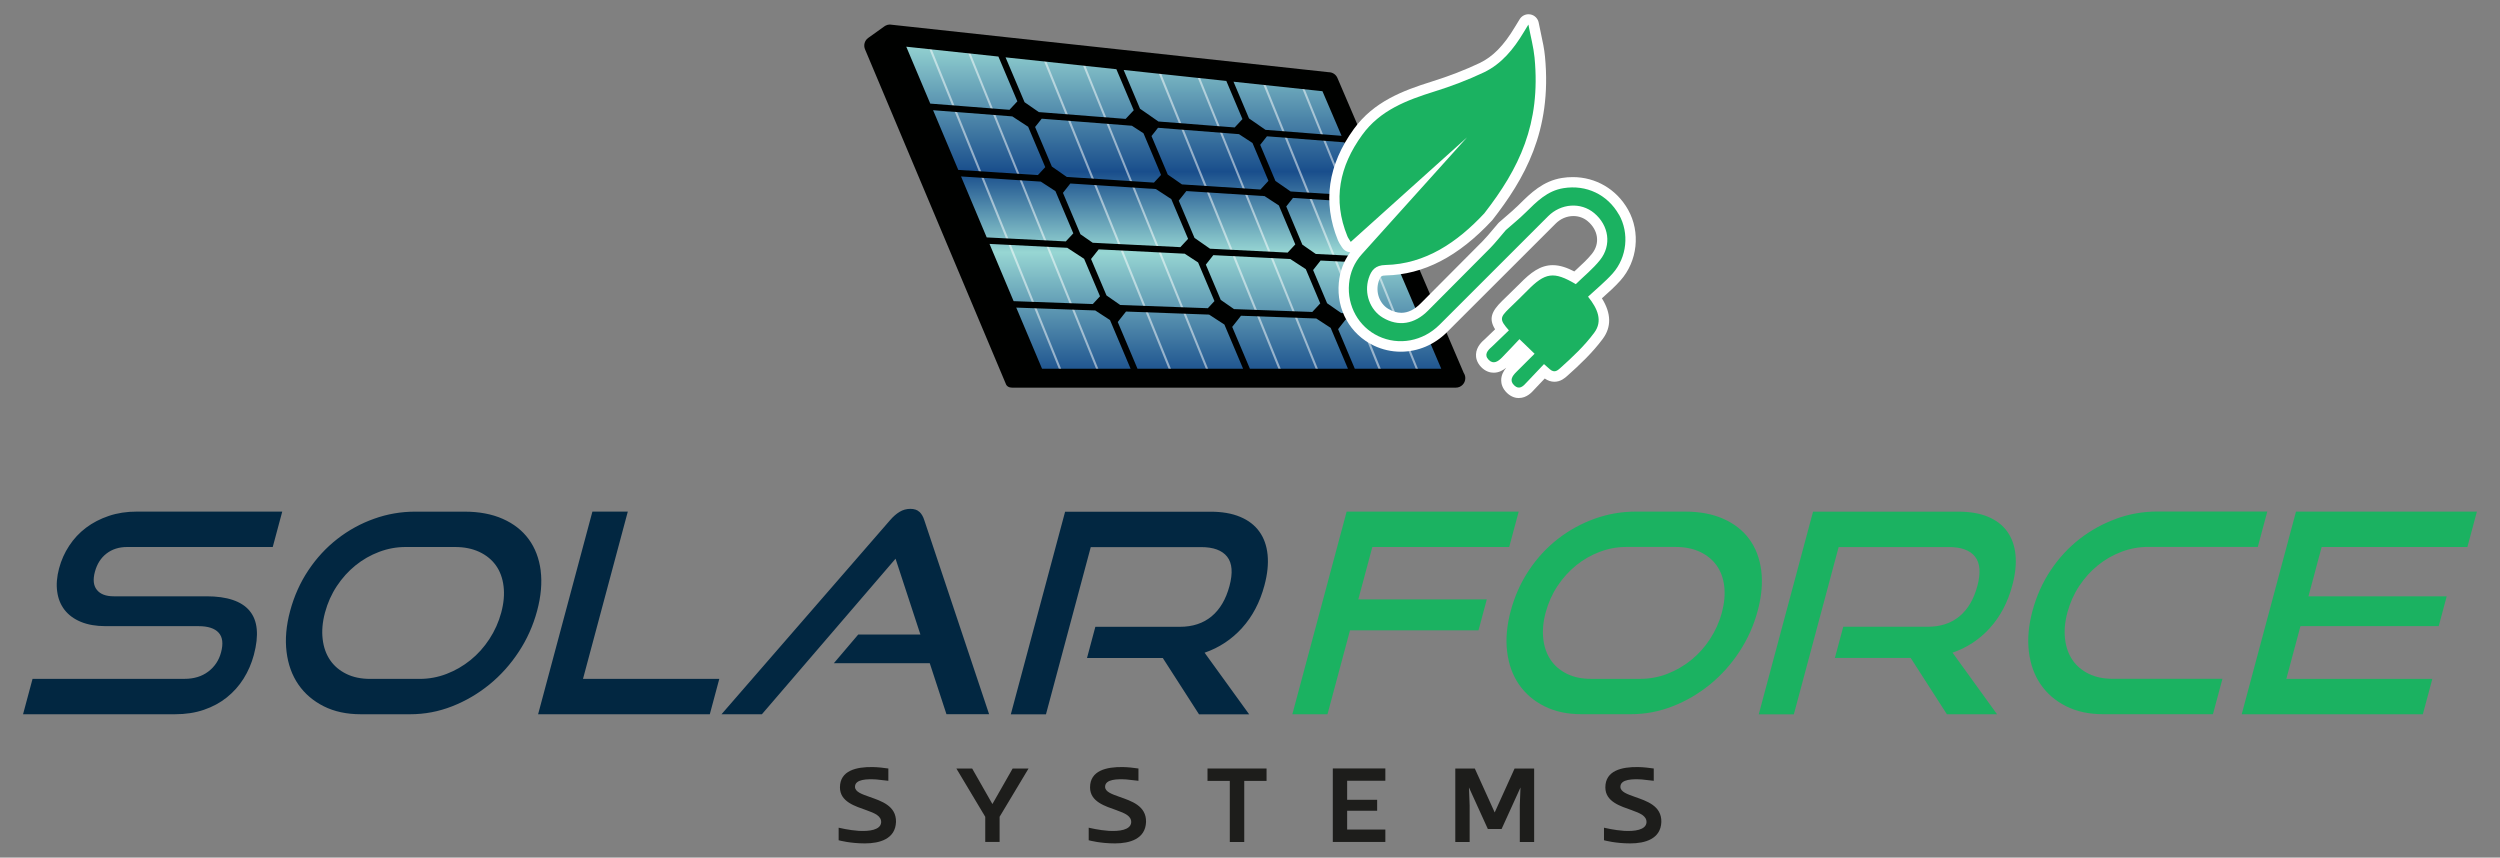 <?xml version="1.0" encoding="UTF-8"?>
<svg xmlns="http://www.w3.org/2000/svg" xmlns:xlink="http://www.w3.org/1999/xlink" id="Laag_1" viewBox="0 0 500 171.52">
  <rect x="0" y="0" width="500" height="171.52" fill="#808080" stroke="none"/>
  <defs>
    <style>.cls-1,.cls-2,.cls-3{fill-rule:evenodd;}.cls-1,.cls-4{fill:#1bb261;}.cls-2,.cls-5{fill:#fff;}.cls-6{fill:#000100;}.cls-5{opacity:.5;}.cls-7{clip-path:url(#clippath);}.cls-8{clip-rule:evenodd;fill:none;}.cls-9{fill:#022741;}.cls-3{fill:url(#Naamloos_verloop_8);}.cls-10{fill:#1d1d1b;}</style>
    <linearGradient id="Naamloos_verloop_8" x1="235.19" y1="8.2" x2="235.19" y2="75.3" gradientTransform="matrix(1, 0, 0, 1, 0, 0)" gradientUnits="userSpaceOnUse">
      <stop offset="0" stop-color="#97d6d3"></stop>
      <stop offset=".39" stop-color="#194e8c"></stop>
      <stop offset=".63" stop-color="#97d6d3"></stop>
      <stop offset="1" stop-color="#194e8c"></stop>
    </linearGradient>
    <clipPath id="clippath">
      <polygon class="cls-8" points="179.07 8.2 207.62 74.69 291.31 75.3 265.57 17.1 179.07 8.2"></polygon>
    </clipPath>
  </defs>
  <g>
    <path class="cls-10" d="M173.34,162.06c-2.29-.82-5.35-1.69-5.35-4.58,0-3.37,3.28-4.12,6.55-4.07,1.08,.02,2.17,.15,3.13,.29v2.46c-.63-.07-1.54-.19-2.41-.27-1.74-.1-4.26-.1-4.26,1.47,0,1.01,1.37,1.47,2.92,2.02,2.31,.82,5.35,1.76,5.28,5.01-.12,3.42-3.28,4.29-6.22,4.29s-5.06-.58-5.25-.63v-2.51s2.1,.51,4.02,.63c2.1,.12,4.36-.17,4.48-1.68,.07-1.3-1.3-1.86-2.89-2.43Z"></path>
    <path class="cls-10" d="M199.92,163.33v5.06h-2.87v-5.03l-5.78-9.66h3.16l4.05,7.11,4.05-7.11h3.18l-5.78,9.64Z"></path>
    <path class="cls-10" d="M223.36,162.06c-2.29-.82-5.35-1.69-5.35-4.58,0-3.37,3.28-4.12,6.55-4.07,1.09,.02,2.17,.15,3.13,.29v2.46c-.63-.07-1.54-.19-2.41-.27-1.74-.1-4.26-.1-4.26,1.47,0,1.01,1.37,1.47,2.91,2.02,2.31,.82,5.35,1.76,5.28,5.01-.12,3.42-3.28,4.29-6.22,4.29s-5.06-.58-5.25-.63v-2.51s2.1,.51,4.02,.63c2.09,.12,4.36-.17,4.48-1.68,.07-1.3-1.3-1.86-2.89-2.43Z"></path>
    <path class="cls-10" d="M253.31,156.18h-4.46v12.22h-2.89v-12.22h-4.46v-2.48h11.81v2.48Z"></path>
    <path class="cls-10" d="M269.43,156.15v3.81h6v2.19h-6v3.76h7.64v2.48h-10.51v-14.7h10.51v2.46h-7.64Z"></path>
    <path class="cls-10" d="M306.83,153.7v14.7h-2.87v-7.32l.14-3.59-3.78,8.31h-2.75l-3.78-8.31,.14,3.59v7.32h-2.87v-14.7h3.9l3.98,8.79,3.98-8.79h3.9Z"></path>
    <path class="cls-10" d="M326.42,162.06c-2.29-.82-5.35-1.69-5.35-4.58,0-3.37,3.28-4.12,6.55-4.07,1.09,.02,2.17,.15,3.13,.29v2.46c-.63-.07-1.54-.19-2.41-.27-1.73-.1-4.26-.1-4.26,1.47,0,1.01,1.37,1.47,2.91,2.02,2.31,.82,5.35,1.76,5.28,5.01-.12,3.42-3.28,4.29-6.22,4.29s-5.06-.58-5.25-.63v-2.51s2.1,.51,4.02,.63c2.1,.12,4.36-.17,4.48-1.68,.07-1.3-1.3-1.86-2.89-2.43Z"></path>
  </g>
  <polygon class="cls-3" points="179.07 8.2 207.62 74.69 291.31 75.3 265.57 17.1 179.07 8.2"></polygon>
  <g class="cls-7">
    <path class="cls-5" d="M212.67,75.98L185.34,8.52l.39-.16,27.33,67.46-.39,.16Zm7.83-.16L193.17,8.37l-.38,.16,27.33,67.46,.39-.16Zm14.52,0L207.69,8.37l-.39,.16,27.33,67.46,.39-.16Zm7.44,0L215.13,8.37l-.38,.16,27.33,67.46,.39-.16Zm14.52,0L229.65,8.37l-.39,.16,27.33,67.46,.39-.16Zm7.44,0L237.09,8.37l-.38,.16,27.33,67.46,.39-.16Zm12.57,0L249.65,8.37l-.39,.16,27.33,67.46,.39-.16Zm7.44,0l-27.33-67.46-.38,.16,27.33,67.46,.39-.16Z"></path>
  </g>
  <path class="cls-6" d="M292.76,74.62l-23.38-54.6-.84-1.96-1.06-2.48c-.3-.69-.98-1.14-1.74-1.14L177.99,4.91s-.02,0-.03,0c-.14,0-.28,.02-.42,.05-.04,0-.07,.02-.11,.04-.1,.03-.2,.07-.29,.11-.05,.02-.09,.05-.13,.08-.04,.03-.08,.04-.12,.07l-3.24,2.32c-.74,.52-1,1.49-.63,2.32l28.22,67.05c.36,.6,1.04,.58,1.36,.58h88.54s.02,0,.02,0c1.05,0,1.9-.85,1.9-1.9,0-.37-.11-.72-.29-1.01Zm-9.04-11.45l-15.48-.56-2.82-1.96-2.8-6.64,1.5-1.9,15.2,.76,4.41,10.3Zm-31.64-25.27l-15.69-1.02-2.84-1.97-3.25-7.7,1.3-1.65,16.19,1.27,2.71,1.77,3.19,7.57-1.61,1.74Zm3.69,3.18l3.29,7.8-1.53,1.64-15.53-.78-3.1-2.16-3.15-7.45,1.52-1.92,15.64,1.01,2.85,1.86Zm-23.56-6.09l-1.42,1.53-17.43-1.13-2.99-2.08-3.35-7.91,1.32-1.66,18.04,1.41,2.32,1.51,3.51,8.33Zm-18.13,1.71l17.1,1.11,3.08,2.01,3.36,7.95-1.55,1.66-17.53-.88-2.45-1.7-3.5-8.28,1.47-1.87Zm5.64,13.17l17.22,.87,2.68,1.75,3.27,7.73-1.32,1.42-17.52-.64-2.75-1.91-3.09-7.29,1.52-1.92Zm21.45,3.05l1.49-1.89,15.39,.77,3.11,2.03,2.89,6.85-1.59,1.71-15.66-.57-2.65-1.84-2.99-7.07Zm37.59-1.34l-15.61-.79-2.68-1.86-3.22-7.64,1.35-1.71,15.45,1,4.71,11Zm-9.89-23.11l4.63,10.81-15.38-.99-3.04-2.11-3.04-7.21,1.35-1.71,15.49,1.21Zm-4.38-10.23l.47,1.1,.84,1.96,2.51,5.86-15.21-1.19-3.3-2.29-3.1-7.34,17.79,1.9Zm-19.23-2.06l3.23,7.64-1.55,1.67-15.26-1.19-3.68-2.56-3.27-7.75,20.54,2.2Zm-21.99-2.35l3.48,8.22-1.62,1.73-17.36-1.36-2.86-1.98-3.8-8.97,22.15,2.37Zm-42.01-4.49l18.42,1.97,3.79,8.96-1.58,1.69-15.84-1.24-4.8-11.38Zm5.35,12.7l15.85,1.24,3.17,2.07,3.42,8.08-1.47,1.58-15.93-1.03-5.04-11.95Zm5.59,13.25l15.96,1.03,2.93,1.91,3.57,8.44-1.5,1.61-15.82-.8-5.14-12.2Zm5.69,13.49l15.56,.78,3.37,2.2,3.18,7.5-1.44,1.55-15.84-.58-4.82-11.45Zm10.52,24.97l-5.16-12.23,15.8,.57,2.95,1.92,4.12,9.74h-17.72Zm19.09,0l-3.95-9.35,1.65-2.09,16.62,.61,3.06,1.99,3.74,8.84h-21.11Zm22.48,0l-3.54-8.37,1.76-2.23,15.06,.55,2.87,1.87,3.46,8.18h-19.6Zm20.98,0l-3.34-7.92,1.51-1.92,15.15,.55,3.97,9.29h-17.29Z"></path>
  <path class="cls-2" d="M303.77,79.61c-.6,0-1.49-.18-2.37-1.02-.95-.91-1.16-1.87-1.16-2.51-.01-1.04,.46-1.88,1.01-2.54-.64,.52-1.47,1-2.51,1-.65,0-1.61-.2-2.51-1.13-.91-.95-1.06-1.91-1.03-2.55,.07-1.53,1.23-2.57,1.78-3.04l2.04-1.96c-1.27-2.04-.81-3.51,1.41-5.68,.32-.32,.69-.67,1.07-1.04,.83-.8,1.77-1.71,2.47-2.42,2.17-2.22,4.11-3.69,6.59-3.69,1.47,0,2.92,.54,4.3,1.26,.15-.14,.31-.29,.47-.43,1.14-1.05,2.21-2.04,3.08-3.13,1.62-2.04,1.26-4.71-.88-6.5-.8-.67-1.79-1.02-2.85-1.02-1.32,0-2.59,.54-3.57,1.53-7.23,7.24-14.47,14.48-21.72,21.7-2.52,2.51-5.8,3.9-9.23,3.9-1.87,0-3.67-.41-5.37-1.21-4.77-2.27-7.53-7.19-7.03-12.56,.21-2.28,.97-4.33,2.28-6.11-.06,0-.11-.01-.17-.02-.61-.09-1.15-.45-1.47-.98-.07-.12-.15-.23-.22-.34-.2-.3-.42-.65-.6-1.08-3.09-7.57-2.02-15.05,3.19-22.24,3.97-5.49,9.85-7.69,15.53-9.47,3.51-1.1,6.74-2.35,9.6-3.71,2.67-1.27,4.86-3.5,7.09-7.23l.94-1.54c.38-.63,1.06-1,1.77-1,.12,0,.25,.01,.37,.03,.84,.15,1.51,.81,1.67,1.65,.15,.8,.31,1.55,.47,2.27,.34,1.55,.65,3.01,.79,4.53,1.44,14.97-4.19,24.53-10.48,32.63-.04,.05-.08,.1-.12,.14-6.73,7.23-13.68,10.83-21.25,10.99-.84,.02-1.07,.13-1.42,1.21-.67,2.07,.16,4.41,1.91,5.46,.88,.53,1.77,.8,2.63,.8,1.34,0,2.65-.64,3.89-1.9,1.96-1.98,3.93-3.96,5.9-5.93,2.16-2.16,4.32-4.33,6.47-6.5,.71-.73,1.38-1.52,2.08-2.36,.34-.4,.67-.8,1.01-1.19,.06-.07,.12-.13,.19-.2,.42-.37,.85-.74,1.27-1.1,.93-.8,1.8-1.55,2.62-2.35l.24-.24c2.18-2.15,4.65-4.59,8.46-5.2,.72-.12,1.44-.17,2.16-.17,4.61,0,8.75,2.43,11.05,6.51,2.54,4.5,1.91,10.34-1.54,14.19-1.1,1.23-2.32,2.32-3.5,3.37-.06,.06-.13,.12-.19,.17,1.88,3.01,1.94,5.74,.16,8.13-2.05,2.76-4.61,5.18-7.07,7.37-.48,.43-1.33,1.19-2.59,1.19-.67,0-1.32-.22-1.93-.65l-2.09,2.2c-.5,.57-1.53,1.7-3.08,1.7Z"></path>
  <path class="cls-1" d="M323.79,42.94c-2.29-4.05-6.55-6.04-11.08-5.31-3.27,.52-5.38,2.71-7.57,4.86-1.26,1.24-2.64,2.36-3.97,3.53-1.06,1.22-2.05,2.5-3.18,3.65-4.1,4.17-8.26,8.27-12.37,12.44-2.7,2.74-5.95,3.28-9.06,1.42-2.59-1.55-3.78-4.88-2.82-7.88,.52-1.62,1.34-2.61,3.34-2.65,8.02-.18,14.42-4.58,19.78-10.33,6.97-8.97,11.33-17.86,10.05-31.16-.2-2.07-.76-4.12-1.23-6.6-.48,.8-.71,1.16-.93,1.53-2,3.34-4.43,6.35-7.98,8.04-3.18,1.51-6.51,2.77-9.88,3.82-5.56,1.74-10.89,3.75-14.47,8.71-4.51,6.23-5.93,12.92-2.94,20.24,.15,.37,.41,.69,.67,1.13,2.9-2.62,15.45-13.89,23.25-20.9-6.19,6.88-16.84,18.73-21.02,23.35-1.52,1.68-2.37,3.68-2.57,5.91-.41,4.49,1.94,8.63,5.86,10.49,4.07,1.93,8.89,1.05,12.24-2.28,7.25-7.22,14.49-14.46,21.71-21.7,2.57-2.57,6.53-2.87,9.22-.63,2.93,2.45,3.54,6.4,1.17,9.38-1.41,1.77-3.22,3.23-4.85,4.83-4.42-2.61-6.11-2.37-9.73,1.33-1.03,1.06-2.51,2.46-3.57,3.5-1.89,1.84-2.01,2.23-.08,4.41l-3.41,3.28c-.84,.72-1.63,1.59-.64,2.61,.95,.99,1.91,.32,2.68-.47,1.17-1.2,2.32-2.43,3.48-3.66,1.11,1.08,2.04,1.97,3.03,2.92-1.26,1.26-2.46,2.46-3.66,3.65-.79,.79-1.44,1.69-.42,2.67,1,.96,1.79,.2,2.48-.58l3.48-3.67,1.18,1.04c.93,.8,1.56,.22,2.1-.27,2.43-2.17,4.85-4.45,6.78-7.06,1.72-2.32,.69-4.8-1.25-7.19,1.66-1.55,3.42-2.97,4.91-4.63,2.91-3.26,3.35-8.11,1.28-11.79Z"></path>
  <path class="cls-9" d="M49.92,122.17c1.62,1.93,1.9,4.87,.85,8.81-.46,1.71-1.14,3.29-2.05,4.74-.91,1.45-2.03,2.7-3.35,3.76-1.32,1.06-2.86,1.89-4.59,2.48-1.74,.6-3.67,.89-5.79,.89H4.61l1.9-7.08h30.38c1.89,0,3.48-.48,4.76-1.45,1.28-.97,2.14-2.25,2.56-3.85,.47-1.75,.31-3.06-.48-3.93-.79-.87-2.13-1.31-4.03-1.31H21.09c-1.89,0-3.54-.29-4.92-.86-1.39-.58-2.47-1.38-3.26-2.4-.79-1.02-1.28-2.24-1.47-3.65-.2-1.41-.07-2.95,.37-4.63,.44-1.64,1.11-3.15,2.03-4.54,.91-1.39,2.03-2.59,3.36-3.6,1.33-1,2.85-1.79,4.57-2.37,1.72-.58,3.58-.86,5.58-.86h29.1l-1.9,7.08H25.44c-1.64,0-3.01,.44-4.14,1.31-1.13,.87-1.9,2.09-2.32,3.65-.42,1.56-.29,2.77,.4,3.62,.68,.85,1.8,1.28,3.36,1.28h18.56c4.12,0,7,.97,8.62,2.9Zm58.21-8.06c.31,2.43,.08,5.12-.71,8.06-.79,2.94-2.01,5.67-3.67,8.19-1.66,2.53-3.62,4.71-5.88,6.55-2.26,1.84-4.74,3.29-7.44,4.35-2.7,1.06-5.5,1.59-8.4,1.59h-9.87c-2.82,0-5.29-.53-7.4-1.59-2.11-1.06-3.81-2.51-5.08-4.35-1.27-1.84-2.06-4.02-2.37-6.55-.31-2.53-.07-5.26,.72-8.19,.8-2.97,2.02-5.69,3.66-8.14,1.64-2.45,3.58-4.54,5.81-6.27,2.23-1.73,4.67-3.07,7.32-4.01,2.65-.95,5.39-1.42,8.21-1.42h9.87c2.93,0,5.49,.48,7.67,1.45,2.18,.97,3.9,2.32,5.18,4.07,1.28,1.75,2.07,3.84,2.39,6.27Zm-7.88,8.39c.51-1.89,.66-3.65,.46-5.27-.2-1.62-.71-3-1.53-4.15-.83-1.15-1.93-2.05-3.32-2.7-1.39-.65-3.01-.98-4.87-.98h-9.87c-1.82,0-3.59,.33-5.31,.98-1.72,.65-3.29,1.55-4.71,2.7-1.42,1.15-2.67,2.53-3.73,4.13-1.06,1.6-1.85,3.36-2.37,5.3-.51,1.9-.66,3.66-.47,5.3,.19,1.64,.69,3.04,1.49,4.21,.8,1.17,1.88,2.09,3.25,2.76,1.36,.67,2.95,1,4.78,1h9.87c1.86,0,3.66-.33,5.4-1,1.74-.67,3.33-1.59,4.78-2.76,1.45-1.17,2.71-2.57,3.78-4.21,1.07-1.64,1.86-3.4,2.37-5.3Zm25.31-20.18h-7.08l-10.86,40.53h34.34l1.9-7.08h-27.26l8.96-33.45Zm58.32,.06c-.43-.41-1.03-.61-1.81-.61s-1.5,.2-2.17,.61c-.67,.41-1.3,.97-1.9,1.67l-33.7,38.8h8.08l26.73-31.11,4.97,15.16h-12.43l-4.88,5.74h19.18l3.34,10.2h8.53l-12.96-38.8c-.22-.71-.54-1.26-.97-1.67Zm64.52,23.22c2.08-2.29,3.57-5.12,4.48-8.5,.61-2.27,.82-4.31,.64-6.13-.18-1.82-.73-3.37-1.65-4.65-.92-1.28-2.2-2.27-3.84-2.95-1.64-.69-3.61-1.03-5.91-1.03h-29.1l-10.86,40.53h7.03l8.96-33.45h22.08c2.45,0,4.19,.64,5.2,1.92,1.01,1.28,1.17,3.24,.46,5.88-.71,2.64-1.9,4.66-3.57,6.05-1.67,1.39-3.79,2.09-6.36,2.09h-16.89l-1.67,6.24h15.16l7.24,11.26h10.03l-8.91-12.32c2.91-1,5.4-2.65,7.48-4.93Z"></path>
  <path class="cls-4" d="M349.87,107.84c-1.28-1.75-3.01-3.1-5.18-4.07-2.18-.97-4.73-1.45-7.67-1.45h-9.87c-2.82,0-5.56,.47-8.21,1.42-2.65,.95-5.09,2.29-7.32,4.01-2.23,1.73-4.17,3.82-5.81,6.27-1.64,2.45-2.86,5.17-3.66,8.14-.79,2.94-1.03,5.67-.72,8.19,.31,2.53,1.1,4.71,2.37,6.55,1.27,1.84,2.96,3.29,5.08,4.35,2.11,1.06,4.58,1.59,7.4,1.59h9.87c2.9,0,5.7-.53,8.4-1.59,2.7-1.06,5.18-2.51,7.44-4.35,2.26-1.84,4.22-4.02,5.88-6.55,1.66-2.53,2.89-5.26,3.67-8.19,.79-2.93,1.02-5.62,.71-8.06-.31-2.43-1.11-4.52-2.39-6.27Zm-7.86,19.96c-1.07,1.64-2.33,3.04-3.78,4.21-1.45,1.17-3.04,2.09-4.78,2.76-1.74,.67-3.54,1-5.4,1h-9.87c-1.82,0-3.41-.33-4.78-1-1.36-.67-2.45-1.59-3.25-2.76-.8-1.17-1.3-2.57-1.49-4.21-.19-1.64-.04-3.4,.47-5.3,.52-1.93,1.31-3.7,2.37-5.3,1.06-1.6,2.3-2.97,3.73-4.13,1.42-1.15,2.99-2.05,4.71-2.7,1.72-.65,3.49-.98,5.31-.98h9.87c1.86,0,3.48,.33,4.87,.98,1.39,.65,2.49,1.55,3.32,2.7,.82,1.15,1.34,2.54,1.53,4.15,.2,1.62,.04,3.37-.46,5.27-.51,1.9-1.3,3.66-2.37,5.3Zm-72.67-25.48h34.4l-1.9,7.08h-27.37l-2.81,10.48h25.7l-1.66,6.19h-25.7l-4.5,16.78h-7.03l10.86-40.53Zm128.64,23.27c2.08-2.29,3.57-5.12,4.48-8.5,.61-2.27,.82-4.31,.64-6.13-.18-1.82-.73-3.37-1.65-4.65-.92-1.28-2.2-2.27-3.83-2.95-1.64-.69-3.61-1.03-5.91-1.03h-29.1l-10.86,40.53h7.02l8.96-33.45h22.08c2.45,0,4.18,.64,5.2,1.92,1.01,1.28,1.17,3.24,.46,5.88-.71,2.64-1.9,4.66-3.57,6.05-1.67,1.39-3.79,2.09-6.36,2.09h-16.89l-1.67,6.24h15.16l7.24,11.26h10.03l-8.9-12.32c2.91-1,5.4-2.65,7.48-4.93Zm25.31-21.85c-2.65,.95-5.09,2.29-7.32,4.01-2.23,1.73-4.17,3.82-5.81,6.27-1.64,2.45-2.86,5.17-3.66,8.14-.79,2.94-1.03,5.67-.72,8.19,.31,2.53,1.1,4.71,2.37,6.55,1.27,1.84,2.96,3.29,5.08,4.35,2.11,1.06,4.58,1.59,7.4,1.59h21.96l1.9-7.08h-21.96c-1.82,0-3.41-.33-4.78-1-1.36-.67-2.45-1.59-3.25-2.76-.8-1.17-1.3-2.57-1.49-4.21-.19-1.64-.04-3.4,.47-5.3,.52-1.93,1.31-3.7,2.37-5.3,1.06-1.6,2.3-2.97,3.73-4.13,1.42-1.15,2.99-2.05,4.71-2.7,1.72-.65,3.49-.98,5.31-.98h21.96l1.9-7.08h-21.96c-2.82,0-5.56,.47-8.21,1.42Zm33.98,32.03l2.82-10.54h27.65l1.6-5.96h-27.65l2.64-9.87h29.15l1.9-7.08h-36.18l-10.86,40.53h36.23l1.9-7.08h-29.21Z"></path>
</svg>
